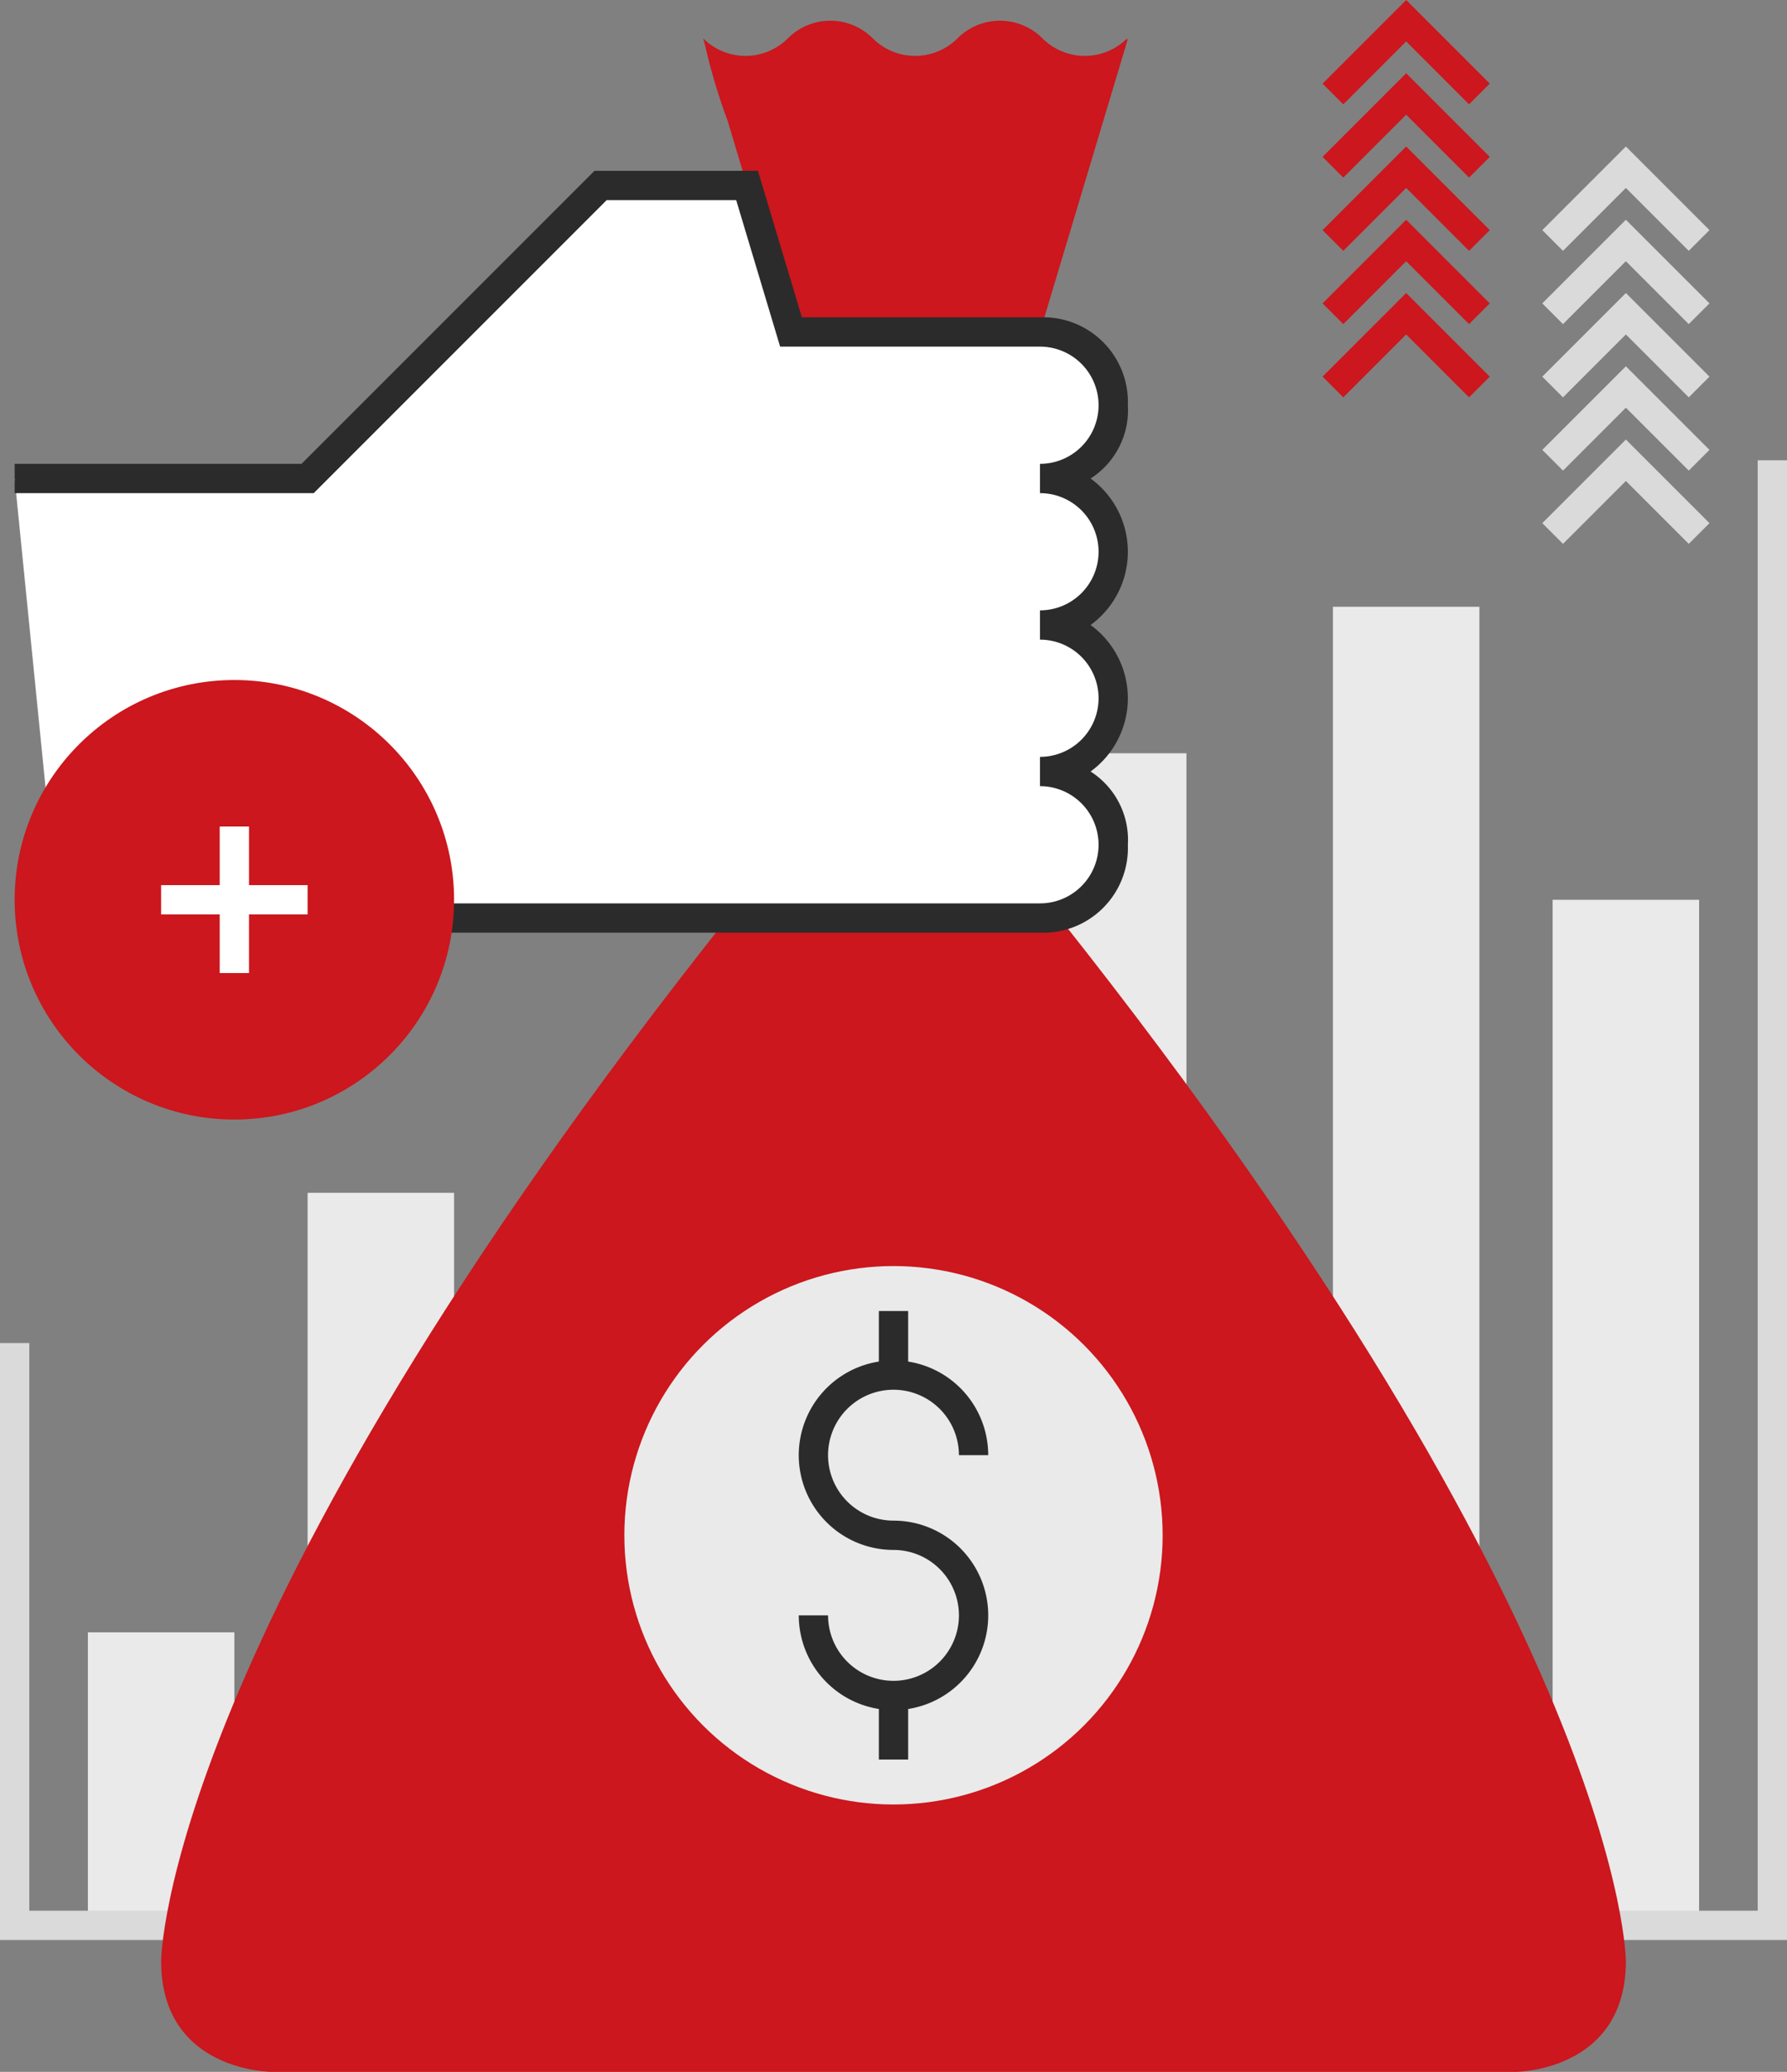 <svg xmlns="http://www.w3.org/2000/svg" width="122" height="141.414" viewBox="0 0 122 141.414"><rect x="0" y="0" width="122" height="141.414" fill="#808080" stroke="none"/><g transform="translate(-671 -2514)"><g transform="translate(320 1785.414)"><path d="M427.92,731.322l.036-.122a4.091,4.091,0,0,1-5.791,0,4.094,4.094,0,0,0-5.792,0,4.091,4.091,0,0,1-5.791,0,4.093,4.093,0,0,0-5.791,0,4.091,4.091,0,0,1-5.791,0l.115.385a40.333,40.333,0,0,0,1.556,5.23q.665,2.215,1.329,4.43l3,10h17l3-10,3-10C427.974,731.273,427.947,731.295,427.92,731.322Z" fill="#cb171d"/><rect width="10" height="80" transform="translate(422 780)" fill="#eaeaea"/><rect width="10" height="20" transform="translate(357 840)" fill="#eaeaea"/><rect width="10" height="50" transform="translate(372 810)" fill="#eaeaea"/><rect width="10" height="70" transform="translate(457 790)" fill="#eaeaea"/><rect width="10" height="90" transform="translate(442 770)" fill="#eaeaea"/><path d="M473,861H351V820.255h2V859H471V760h2Z" fill="#dadada"/><path d="M412,791.245h11.335C462,840,462,862.443,462,862.443,462,870,454.444,870,454.444,870H369.557S362,870,362,862.443c0,0,0-22.443,38.666-71.2Z" fill="#cb171d"/><circle cx="18.375" cy="18.375" r="18.375" transform="translate(393.625 815)" fill="#eaeaea"/><path d="M412,845.309a6.475,6.475,0,0,1-6.467-6.467h2A4.467,4.467,0,1,0,412,834.375a6.467,6.467,0,1,1,6.466-6.467h-2A4.467,4.467,0,1,0,412,832.375a6.467,6.467,0,0,1,0,12.934Z" fill="#2b2b2b"/><rect width="2" height="4.373" transform="translate(411.001 818.068)" fill="#2b2b2b"/><rect width="2" height="4.373" transform="translate(411.001 844.309)" fill="#2b2b2b"/><path d="M352,761.245h20l20-20h10l3,10h17s5,0,5,5-5,5-5,5,5,0,5,5-5,5-5,5,5,0,5,5-5,5-5,5,5,0,5,5-5,5-5,5H355Z" fill="#fff"/><path d="M422,792.245H355v-2h67a4,4,0,1,0,0-8l0-2a4,4,0,1,0,0-8l0-2a4,4,0,1,0,0-8l0-2a4,4,0,1,0,0-8h-17.74l-3-10h-8.841l-20,20H352v-2h19.586l20-20h11.159l3,10H422a5.785,5.785,0,0,1,6,6,5.536,5.536,0,0,1-2.545,5,6.184,6.184,0,0,1,0,10,6.184,6.184,0,0,1,0,10,5.536,5.536,0,0,1,2.545,5A5.785,5.785,0,0,1,422,792.245Z" fill="#2b2b2b"/><path d="M466.293,765.707,462,761.414l-4.293,4.293-1.414-1.414L462,758.586l5.707,5.707Z" fill="#dadada"/><path d="M466.293,760.707,462,756.414l-4.293,4.293-1.414-1.414L462,753.586l5.707,5.707Z" fill="#dadada"/><path d="M466.293,755.707,462,751.414l-4.293,4.293-1.414-1.414L462,748.586l5.707,5.707Z" fill="#dadada"/><path d="M466.293,750.707,462,746.414l-4.293,4.293-1.414-1.414L462,743.586l5.707,5.707Z" fill="#dadada"/><path d="M466.293,745.707,462,741.414l-4.293,4.293-1.414-1.414L462,738.586l5.707,5.707Z" fill="#dadada"/><path d="M451.293,755.707,447,751.414l-4.293,4.293-1.414-1.414L447,748.586l5.707,5.707Z" fill="#cb171d"/><path d="M451.293,750.707,447,746.414l-4.293,4.293-1.414-1.414L447,743.586l5.707,5.707Z" fill="#cb171d"/><path d="M451.293,745.707,447,741.414l-4.293,4.293-1.414-1.414L447,738.586l5.707,5.707Z" fill="#cb171d"/><path d="M451.293,740.707,447,736.414l-4.293,4.293-1.414-1.414L447,733.586l5.707,5.707Z" fill="#cb171d"/><path d="M451.293,735.707,447,731.414l-4.293,4.293-1.414-1.414L447,728.586l5.707,5.707Z" fill="#cb171d"/><circle cx="15" cy="15" r="15" transform="translate(352 775)" fill="#cb171d"/><rect width="2" height="10" transform="translate(366 785)" fill="#fff"/><rect width="10" height="2" transform="translate(362 789)" fill="#fff"/></g></g></svg>
